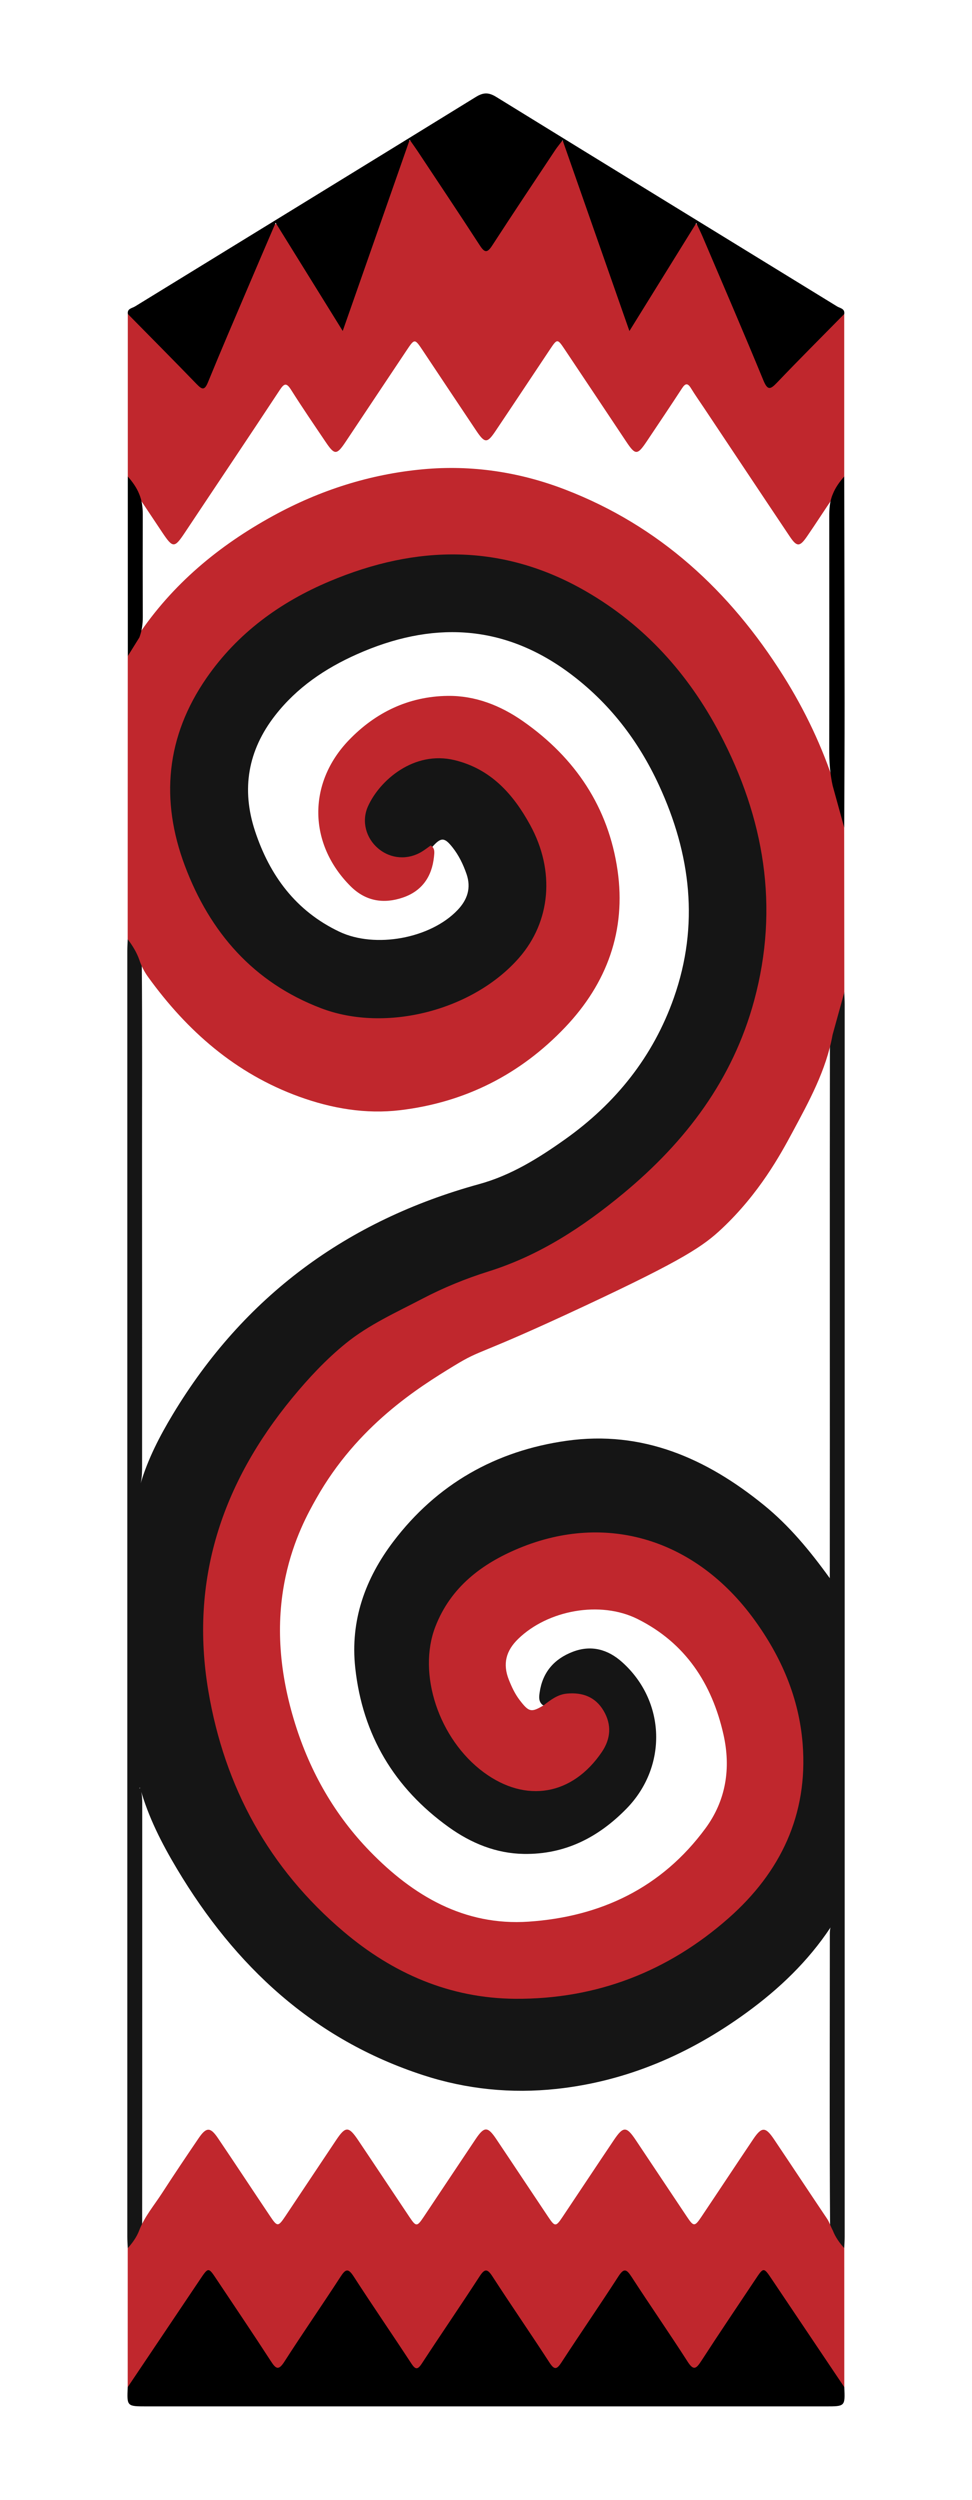 <?xml version="1.0" encoding="utf-8"?>
<!-- Generator: Adobe Illustrator 27.0.1, SVG Export Plug-In . SVG Version: 6.00 Build 0)  -->
<svg version="1.1" id="tate" xmlns="http://www.w3.org/2000/svg" xmlns:xlink="http://www.w3.org/1999/xlink" x="0px" y="0px"
	 viewBox="0 0 420 1080" style="enable-background:new 0 0 420 1080;" xml:space="preserve">
<style type="text/css">
	.st0{fill:#151515;}
	.st1{fill:#C0272D;}
</style>
<path id="uzumaki" class="st0" d="M55.2,971.3c-0.07-1.66-0.19-3.32-0.19-4.98c-0.01-185.2-0.01-370.39,0-555.59
	c0-1.66,0.11-3.32,0.17-4.98c4.01,1.79,5.06,5.52,6.08,9.27c0.27,30.49,0.09,60.98,0.12,91.48c0.04,42.16,0.01,84.31,0.02,126.47
	c0,2.66,0,5.31-0.63,7.9c3.16-10.62,8.25-20.44,13.91-29.84c30.7-50.96,75.18-83.73,132.39-99.47c13.74-3.78,25.61-11.18,37.04-19.3
	c21.92-15.55,38.12-35.77,47.07-61.21c11.04-31.39,7.31-62.02-6.42-91.77c-8.95-19.41-21.68-35.91-38.94-48.66
	c-28.88-21.32-59.67-22.19-91.64-7.94c-13.7,6.11-25.87,14.33-35.26,26.36c-11.83,15.16-14.67,31.93-8.74,49.94
	c6.33,19.23,17.63,34.61,36.47,43.55c15.38,7.3,39.34,2.99,51.09-9.39c4.19-4.41,5.95-9.47,3.83-15.58
	c-1.44-4.14-3.31-8.01-6.02-11.44c-3.54-4.49-5.01-4.49-8.84-0.12c-4.66,4.23-9.95,6.89-16.38,5.24
	c-13.29-3.42-18.01-17.43-9.72-28.42c7.74-10.26,17.43-16.82,30.85-16.43c5.99,0.18,11.56,1.99,16.52,5.15
	c17.1,10.9,26.84,26.79,29.07,46.72c2.04,18.24-5.86,32.88-19.85,44.05c-34.32,27.4-80.05,24.5-111.28-6.23
	c-17.61-17.33-29.13-37.75-32.55-62.13c-3.78-26.93,3.89-50.78,22.13-71.06c21.36-23.74,48.35-37.17,79.44-42.78
	c29.72-5.36,57.56,0.31,82.73,16.64c42.57,27.63,66.09,67.84,73.21,117.46c6.01,41.88-5.35,79.62-31.55,112.71
	c-17.36,21.92-38.57,39.54-62.94,53.23c-10.05,5.64-21.15,8.95-31.94,12.89c-13.03,4.76-25.52,10.63-37.39,17.81
	c-42.3,25.58-67.21,63.36-76.05,111.44c-5.1,27.74-1,55.12,9.29,81.42c11.91,30.46,29.92,56.39,56.7,75.73
	c21.93,15.83,46.34,24.44,73.48,22.7c34.14-2.18,64.2-14.96,88.54-39.18c19.07-18.98,28.84-42.34,26.5-69.65
	c-2.09-24.29-12.38-45.11-29.04-62.76c-13.54-14.35-29.69-24.22-49.62-26.6c-22.58-2.7-42.87,3.33-60.84,17.17
	c-10.94,8.42-17.48,19.47-19.28,33.22c-1,7.62,0.53,14.93,3.11,22.03c4.8,13.25,12.69,24.14,24.96,31.46
	c15.96,9.53,35.66,4.06,45.37-14.09c2.96-5.53,1.59-12.58-2.53-16.73c-4.26-4.29-11.23-5.26-17.2-2.53
	c-1.89,0.86-3.34,2.95-5.85,2.23c-1.91-1.45-1.71-3.44-1.43-5.46c1.23-8.78,6.3-14.57,14.36-17.65c7.94-3.03,15.12-1.05,21.3,4.49
	c18.89,16.93,19.65,45.1,1.91,63.27c-12.2,12.49-26.61,19.86-44.34,19.59c-12.07-0.18-22.87-4.67-32.48-11.56
	c-23.57-16.92-37.27-39.81-40.42-68.84c-2.22-20.53,4.35-38.59,16.47-54.57c18.82-24.8,44.23-39.22,74.89-43.53
	c32.7-4.6,60.35,7.57,85.22,27.79c10.91,8.87,19.78,19.56,28.47,31.59c0.08-78.91-0.06-156.98,0.06-235.06
	c0.55-5.31,2.56-10.25,3.85-15.38c0.3-1.21,0.6-2.68,2.36-2.74c0.06,1.83,0.17,3.66,0.17,5.49c0.01,177.37,0.01,354.75,0,532.12
	c0,1.66-0.12,3.32-0.19,4.98c-4.27-1.15-5.07-4.84-6.11-8.36c-0.32-42.49-0.1-84.98-0.12-127.47c0-0.91,0.07-1.83,0.29-2.68
	c-9.71,14.63-22.17,26.52-36.25,36.77c-24.57,17.89-51.74,29.68-82.08,32.96c-19.55,2.11-38.91,0.2-57.74-5.95
	c-47.38-15.46-81.23-47.08-106.32-89.1c-6.57-11.01-12.41-22.4-15.87-34.85c-0.17-0.64-0.65,0.37-0.11-0.03
	c0.12-0.09,0.22,0.04,0.3,0.38c0.44,1.79,0.67,3.59,0.67,5.44c-0.02,60.49,0.03,120.97-0.03,181.46c0,1-0.03,2-0.1,3
	C60.3,966.41,59.49,970.12,55.2,971.3z"/>
<path id="uzumaki_00000089560380286940396290000013489433342862375846_" class="st1" d="M364.83,428.7
	c-1.69,6.11-3.38,12.22-5.07,18.34c-2.76,15.34-10.18,28.8-17.42,42.27c-5.17,9.62-14.26,26.27-30.33,41.41
	c-8.01,7.55-16.3,13.34-59.41,33.51c-47.87,22.4-43.74,18.11-56.45,25.86c-15.47,9.43-41.71,25.83-59.46,57.27
	c-3.45,6.11-9.8,17.46-13.29,33.79c-4.41,20.61-2.65,41.86,4.13,63.57c6.53,20.93,17.17,39.5,32.32,55.1
	c18.61,19.16,40.71,32.27,68.54,30.39c31.21-2.11,57.57-14.63,76.48-40.37c8.89-12.11,10.99-26.03,7.74-40.47
	c-4.96-22.02-16.47-39.61-37.14-49.92c-16.1-8.03-38.73-3.85-51.55,8.59c-5.28,5.13-6.78,10.78-4.05,17.66
	c1.24,3.12,2.63,6.11,4.67,8.78c4.03,5.26,5,5.47,10.39,2.25c3.03-2.34,6.03-4.69,10.07-5.05c6.71-0.61,12.26,1.44,15.78,7.36
	c3.58,6.01,3.17,12.13-0.73,17.88c-12.74,18.78-32.81,22.2-51.01,8.79c-19.35-14.26-28.86-42.57-20.88-63.05
	c6.61-16.97,19.99-27.11,36.17-33.81c37.88-15.67,76.41-3.79,101.61,30.91c11.69,16.09,19.34,33.81,20.89,53.72
	c2.38,30.52-9.59,55.44-32.01,75.21c-26.17,23.08-57.05,35.07-92.15,34.84c-28.33-0.19-52.92-10.97-74.22-29.03
	c-32.24-27.33-51.41-62.35-58.42-103.92c-8.08-47.94,5.86-89.73,36.32-126.71c7.01-8.51,14.54-16.57,23.07-23.5
	c9.97-8.09,21.76-13.35,33.06-19.27c9.14-4.78,18.72-8.7,28.57-11.79c21.99-6.9,40.7-19.13,58.34-33.75
	c27.01-22.39,47.25-49.17,56.49-83.32c10.93-40.41,4.35-78.85-14.9-115.4c-13.55-25.73-32.44-46.73-57.78-61.37
	c-36.08-20.85-73.24-20.14-110.76-4.34c-21.43,9.02-39.75,22.37-53.14,41.68c-17.57,25.34-20.11,52.78-9.4,81.27
	c10.8,28.72,29.63,50.39,58.88,61.52c28.09,10.69,65.76,0.84,85.52-21.81c13.7-15.71,15.62-37.55,4.8-57.33
	c-7.33-13.41-17.03-24.27-32.67-28.06c-17.58-4.25-32.46,8.78-37.46,20.04c-2.86,6.45-0.78,13.71,4.44,18.12
	c5.44,4.59,12.9,5.11,19.03,1.28c1.27-0.79,2.45-1.71,3.68-2.58c1.93,1.23,1.59,3.08,1.4,4.93c-0.89,8.61-5.24,14.79-13.43,17.58
	c-8.33,2.84-16.09,1.61-22.6-4.88c-18.23-18.18-18.72-44.43-0.75-63.12c11.55-12.02,25.87-18.9,42.64-19.13
	c11.96-0.17,22.91,4.15,32.67,10.99c22.54,15.77,36.88,37.17,40.8,64.41c3.74,25.98-4.55,48.73-22.6,67.73
	c-19.44,20.46-43.35,32.51-71.31,35.86c-14.91,1.79-29.6-0.73-43.71-5.85c-27.42-9.97-48.31-28.28-65.19-51.63
	c-1.68-2.32-2.96-4.81-3.85-7.52c-1.16-3.25-2.94-6.14-5.02-8.87c0.01-40.77,0.03-81.55,0.04-122.32c0.7-3.28,2.54-5.99,4.34-8.73
	c14.96-22.36,35-38.99,58.41-51.83c20.26-11.11,41.9-18.04,64.86-20.15c21-1.93,41.54,1.15,61.25,8.72
	c40.89,15.71,71.3,43.84,94.37,80.47c9.44,14.99,16.97,30.91,22.41,47.79c2.13,5.77,3.39,11.73,3.92,17.85
	C364.8,381.27,364.82,404.99,364.83,428.7z"/>
<path id="toge" class="st1" d="M55.22,205.85c0-23.4,0-46.8,0-70.2c2.57-0.21,3.82,1.83,5.27,3.31
	c7.67,7.87,15.87,15.21,22.89,23.71c3.61,4.37,4.12,4.17,6.4-1.05c8.48-19.38,16.46-38.97,24.89-58.37
	c0.33-0.76,0.56-1.58,0.96-2.31c0.92-1.72,1.41-4.13,3.79-4.17c2.07-0.04,2.82,2.11,3.75,3.63c7.06,11.5,14.26,22.91,21.29,34.42
	c0.84,1.37,1.34,3.06,3.32,3.98c1.99-4.02,3.41-8.22,4.85-12.4c7.04-20.3,14.05-40.61,21.29-60.84c0.39-1.1,0.68-2.24,1.33-3.23
	c1.29-1.97,2.73-2.3,4.33-0.3c1.04,1.31,1.94,2.71,2.86,4.09c8.21,12.35,16.43,24.69,24.68,37c2.68,3.99,3.09,3.99,5.77,0
	c8.44-12.59,16.81-25.23,25.27-37.81c1.22-1.82,1.98-4.86,4.74-4.46c2.4,0.34,2.62,3.19,3.34,5.18
	c8.34,23.02,16.02,46.27,24.42,69.27c0.4,1.08,0.57,2.27,1.46,3.24c1.92,0.05,2.21-1.72,2.9-2.87c7.1-11.67,14.4-23.21,21.56-34.85
	c1.02-1.65,1.77-4.08,4.01-4.04c2.57,0.05,3.14,2.69,3.97,4.62c8.71,20.18,17.07,40.52,25.87,60.67c2.02,4.64,2.6,4.85,5.85,0.95
	c7.16-8.61,15.43-16.11,23.24-24.08c1.45-1.48,2.7-3.52,5.27-3.31c0,23.4,0,46.8,0,70.2c-0.72,3.2-2.72,5.74-4.36,8.46
	c-3.97,5.76-7.72,11.67-11.69,17.43c-3.18,4.62-4.4,4.67-7.52,0.01c-12.33-18.4-24.58-36.86-36.88-55.28
	c-1.94-2.91-3.96-5.77-5.79-8.75c-1.43-2.33-2.42-2.12-3.85,0.06c-5,7.67-10.11,15.28-15.21,22.89c-4.08,6.08-4.93,6.1-8.9,0.14
	c-8.87-13.3-17.72-26.62-26.62-39.9c-3.09-4.61-3.2-4.61-6.27-0.02c-7.86,11.77-15.67,23.58-23.57,35.33
	c-3.63,5.41-4.64,5.39-8.35-0.14c-7.7-11.48-15.34-23-23.01-34.5c-3.59-5.38-3.6-5.38-7.09-0.17c-8.8,13.15-17.54,26.34-26.33,39.49
	c-3.87,5.79-4.78,5.79-8.62,0.09c-5.03-7.46-10.11-14.88-14.91-22.49c-2.01-3.19-2.98-2.95-4.95,0.04
	c-13.56,20.59-27.32,41.03-40.97,61.56c-4.53,6.81-5.19,6.79-9.77-0.03c-3.53-5.26-6.99-10.55-10.56-15.78
	C57.95,211.57,55.92,209.05,55.22,205.85z"/>
<path id="toge_00000035532027929304047200000005058917966547970450_" class="st1" d="M359.87,963.66c1.11,2.89,2.9,5.35,4.94,7.63
	c0,20,0.01,40.01,0.01,60.01c-2.81,0.2-3.33-2.32-4.42-3.94c-9.13-13.53-18.14-27.15-27.22-40.71c-3.04-4.54-3.37-4.54-6.38-0.05
	c-7.51,11.21-14.95,22.46-22.48,33.66c-3.55,5.28-5.08,5.3-8.61,0.07c-7.55-11.18-14.98-22.44-22.49-33.65
	c-3.07-4.58-3.38-4.58-6.37-0.13c-7.05,10.51-14.05,21.06-21.07,31.59c-5.5,8.25-6.07,8.24-11.7-0.21
	c-7.03-10.53-14-21.1-21.06-31.6c-2.93-4.36-3.11-4.36-6.03-0.01c-6.96,10.37-13.85,20.8-20.78,31.19
	c-6.07,9.09-6.35,9.09-12.54-0.2c-6.84-10.26-13.65-20.52-20.52-30.76c-2.99-4.45-3.31-4.45-6.37,0.13
	c-7.51,11.21-14.94,22.47-22.49,33.65c-3.53,5.23-5.06,5.22-8.61-0.07c-7.53-11.19-14.96-22.46-22.48-33.66
	c-3.02-4.5-3.34-4.5-6.38,0.05c-9.08,13.56-18.09,27.18-27.22,40.71c-1.09,1.62-1.62,4.14-4.42,3.95c0-20,0.01-40.01,0.01-60.01
	c2.04-2.29,3.83-4.75,4.94-7.64c2.29-5.99,6.45-10.85,9.87-16.14c5.16-7.97,10.45-15.85,15.79-23.7c3.35-4.93,5.09-4.96,8.39-0.08
	c7.56,11.17,14.97,22.45,22.49,33.65c3.18,4.75,3.5,4.74,6.71-0.04c7.32-10.93,14.58-21.91,21.91-32.84c4.02-6,5.38-5.98,9.49,0.14
	c7.44,11.06,14.78,22.17,22.2,33.24c2.81,4.19,3.22,4.17,6.09-0.11c7.51-11.21,14.95-22.46,22.47-33.66c3.7-5.5,5.19-5.5,8.89,0.01
	c7.52,11.2,14.96,22.46,22.47,33.66c2.87,4.28,3.28,4.3,6.09,0.11c7.42-11.07,14.76-22.19,22.2-33.24c4.11-6.12,5.47-6.14,9.49-0.14
	c7.42,11.07,14.77,22.19,22.19,33.25c2.84,4.24,3.31,4.25,6.14,0.04c7.52-11.2,14.95-22.47,22.48-33.66
	c3.64-5.41,5.29-5.39,8.96,0.08c7.62,11.34,15.14,22.74,22.76,34.07C358.39,959.99,358.92,961.91,359.87,963.66z"/>
<path id="toge_00000160904225027632967560000013592172679744418946_" d="M55.19,1031.31c10.39-15.47,20.79-30.93,31.17-46.4
	c3.68-5.49,3.68-5.5,7.22-0.18c7.85,11.78,15.78,23.5,23.47,35.38c2.21,3.42,3.35,4.08,5.87,0.15
	c7.91-12.33,16.27-24.37,24.24-36.66c2.18-3.36,3.29-3.76,5.66-0.1c8.13,12.58,16.63,24.93,24.83,37.47
	c1.84,2.82,2.76,3.01,4.69,0.05c8.19-12.55,16.68-24.9,24.83-37.47c2.28-3.51,3.39-3.51,5.66,0c8.05,12.44,16.48,24.63,24.54,37.07
	c2.19,3.37,3.2,3.15,5.28-0.05c8.08-12.42,16.5-24.62,24.54-37.07c2.37-3.67,3.48-3.26,5.66,0.1c7.97,12.29,16.33,24.33,24.24,36.66
	c2.52,3.93,3.66,3.26,5.87-0.15c7.69-11.88,15.62-23.6,23.47-35.38c3.54-5.32,3.54-5.31,7.22,0.19
	c10.39,15.47,20.78,30.94,31.17,46.4c0.37,8.31,0.37,8.31-8.02,8.31c-97.86,0-195.73,0-293.59,0
	C54.82,1039.62,54.82,1039.62,55.19,1031.31z"/>
<path id="toge_00000170267629485613019280000013957091979723861652_" d="M364.8,135.65c-9.68,9.84-19.45,19.59-28.97,29.57
	c-2.96,3.1-4.13,3.61-6.02-1.01c-8.53-20.75-17.44-41.35-26.22-61.99c-0.71-1.66-1.51-3.28-2.71-5.86
	c-9.67,15.6-18.95,30.58-28.91,46.65c-9.78-27.93-19.19-54.78-28.86-82.41c-1.33,1.75-2.33,2.92-3.18,4.2
	c-9.11,13.73-18.27,27.42-27.23,41.24c-2.13,3.28-3.24,3.27-5.36,0c-8.87-13.68-17.94-27.23-26.95-40.83
	c-0.91-1.37-1.89-2.71-3.37-4.83c-9.64,27.53-19.05,54.4-28.93,82.61c-9.9-15.97-19.19-30.95-28.99-46.76
	c-4.2,9.8-8.12,18.9-11.99,28.01c-5.79,13.61-11.65,27.19-17.24,40.89c-1.5,3.68-2.59,3.2-4.93,0.78
	c-9.82-10.16-19.79-20.19-29.7-30.26c-0.34-2.37,1.85-2.49,3.1-3.26c49.09-30.17,98.23-60.26,147.27-90.5
	c3.29-2.03,5.55-2.03,8.84,0c49.04,30.24,98.18,60.33,147.27,90.5C362.95,133.16,365.13,133.28,364.8,135.65z"/>
<path id="line" d="M359.84,213.5c1.14-2.88,2.94-5.34,4.95-7.65c0.06,32.6,0.14,65.21,0.16,97.81c0.01,17.96-0.1,35.93-0.16,53.89
	c-1.67-6.04-3.34-12.08-5-18.12c-1.17-5.22-1.49-10.49-1.48-15.84c0.06-33.44,0.04-66.88,0.01-100.32
	C358.31,219.92,358.5,216.63,359.84,213.5z"/>
<path id="line_00000018949603606600686220000004607948065307127444_" d="M55.22,205.85c2.01,2.32,3.81,4.77,4.95,7.65
	c1.17,2.81,1.53,5.73,1.52,8.76c-0.04,14.78-0.05,29.56,0.01,44.34c0.01,3.04-0.4,5.95-1.47,8.78c-1.67,2.68-3.33,5.37-5,8.05
	C55.23,257.56,55.22,231.71,55.22,205.85z"/>
</svg>
